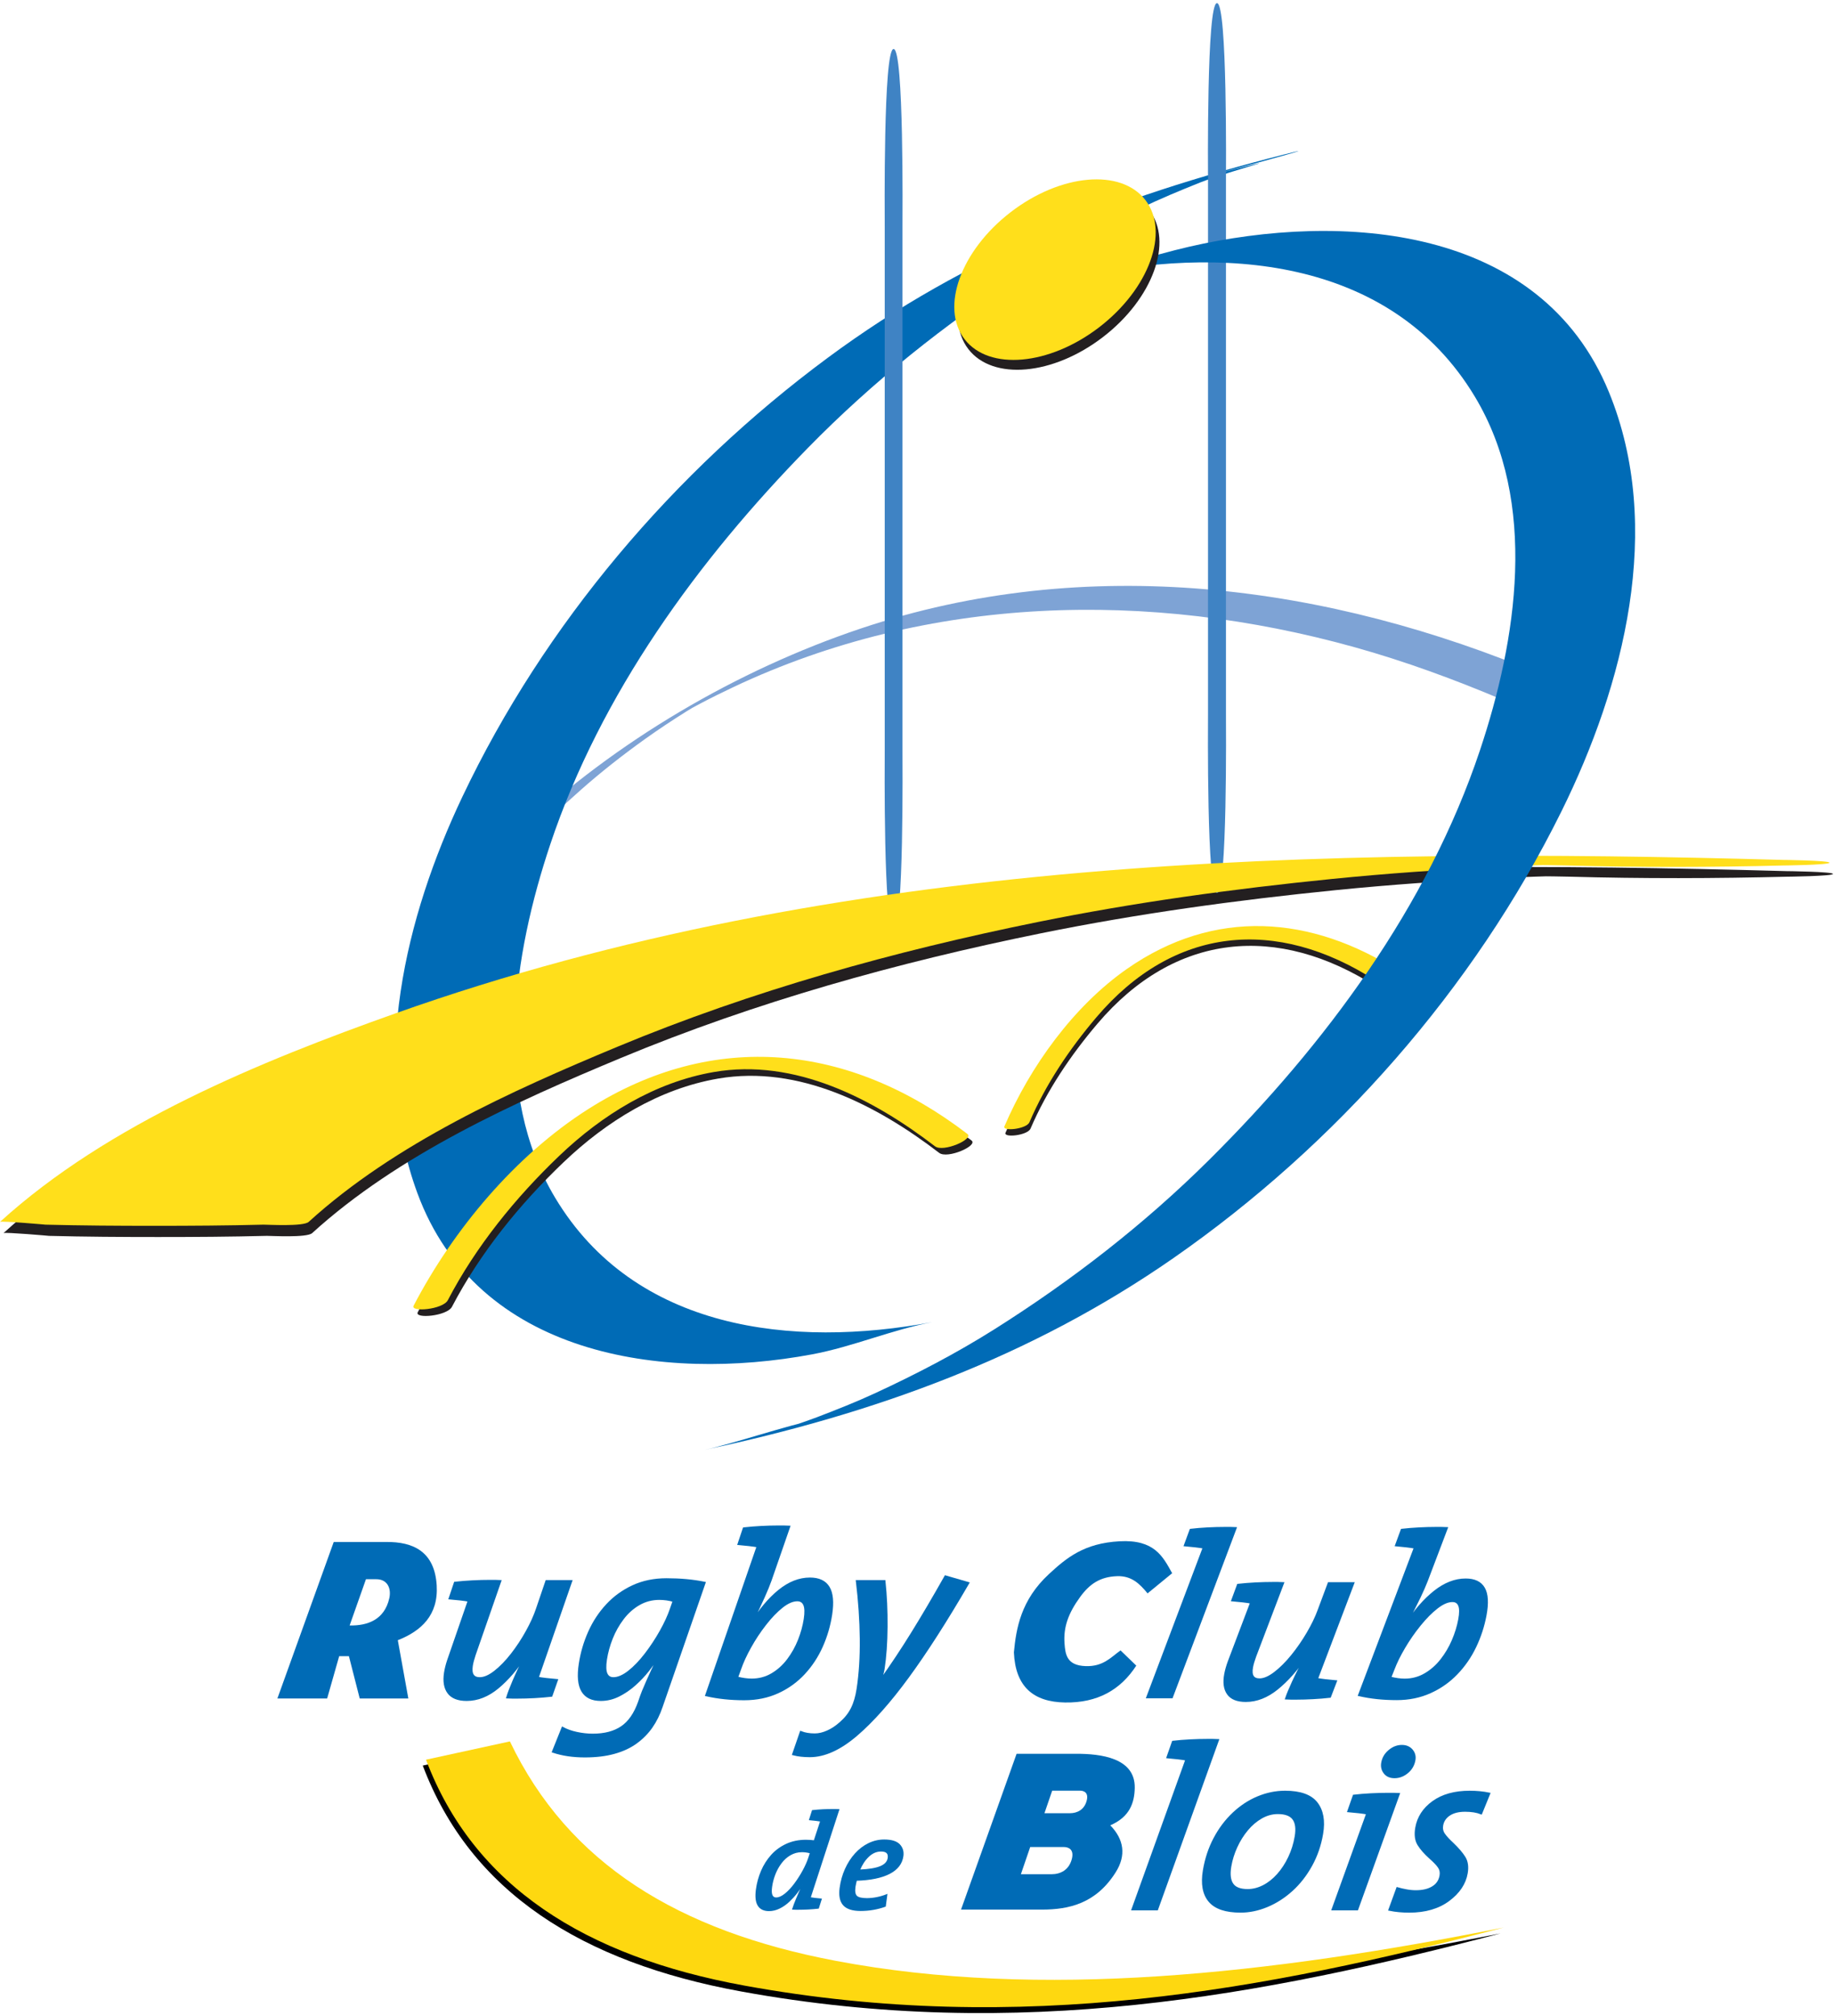 <?xml version="1.0" encoding="UTF-8"?>
<svg xmlns="http://www.w3.org/2000/svg" xmlns:xlink="http://www.w3.org/1999/xlink" width="584pt" height="642pt" viewBox="0 0 584 642" version="1.1">
<g id="surface1">
<path style=" stroke:none;fill-rule:nonzero;fill:rgb(13.719%,12.157%,12.547%);fill-opacity:1;" d="M 328.148 359.375 C 333.348 347.238 340.953 335.977 349.465 325.961 C 374.129 296.934 406.75 293.902 438.383 314.262 C 440.418 315.574 447.348 312.324 445.934 311.414 C 417.883 293.355 386.992 291.133 359.195 310.551 C 342.172 322.441 328.336 341.66 320.184 360.684 C 319.457 362.379 327.211 361.566 328.148 359.375 "/>
<path style=" stroke:none;fill-rule:nonzero;fill:rgb(100%,87.5%,10.594%);fill-opacity:1;" d="M 327.801 357.348 C 333 345.211 340.605 333.949 349.117 323.934 C 373.781 294.91 406.402 291.871 438.035 312.234 C 440.07 313.543 447 310.297 445.586 309.387 C 417.535 291.328 386.645 289.102 358.848 308.523 C 341.828 320.41 327.988 339.633 319.836 358.656 C 319.109 360.352 326.863 359.543 327.801 357.348 "/>
<path style=" stroke:none;fill-rule:nonzero;fill:rgb(49.414%,63.867%,83.594%);fill-opacity:1;" d="M 168.336 268.008 C 173.297 262.035 179.113 256.691 184.902 251.559 C 191.402 245.805 198.242 240.445 205.293 235.395 C 209.68 232.25 214.188 229.277 218.762 226.41 C 220.207 225.504 225 222.828 218.594 226.395 C 220.066 225.578 221.547 224.793 223.039 224.004 C 226.52 222.164 230.051 220.43 233.609 218.75 C 295.672 189.438 365.863 187.828 431.352 206.086 C 447.48 210.586 463.219 216.379 478.629 222.902 C 481.547 224.133 489.148 214.078 491.895 215.242 C 422.754 185.984 346.168 175.926 274.016 200.156 C 234.746 213.348 195.879 236.109 165.707 264.641 C 162.012 268.133 158.328 271.746 155.074 275.668 C 158.105 272.016 165.254 271.723 168.336 268.008 "/>
<path style=" stroke:none;fill-rule:nonzero;fill:rgb(0%,41.968%,71.289%);fill-opacity:1;" d="M 296.875 420.996 C 252.309 429.32 202.164 423.648 176.812 381.457 C 156.594 347.801 163.465 304 175.23 268.832 C 191.277 220.859 222.301 178.332 257.375 142.508 C 277.848 121.598 300.871 103.27 325.375 87.32 C 337.5 79.434 350.254 72.555 363.266 66.27 C 369.422 63.297 375.738 60.684 382.078 58.141 C 391.32 54.434 419.957 47.039 381.648 56.777 C 390.703 54.48 399.723 52.035 408.719 49.523 C 415.102 47.75 415.062 47.621 408.645 49.258 C 355.523 62.758 308.141 80.945 263.629 113.887 C 214.691 150.105 173.352 198.66 147.223 253.727 C 129.055 292.023 117.758 338.766 132.898 379.887 C 151.949 431.637 210.801 440.184 258.598 431.25 C 271.559 428.832 283.961 423.406 296.875 420.996 "/>
<path style=" stroke:none;fill-rule:nonzero;fill:rgb(13.719%,12.157%,12.547%);fill-opacity:1;" d="M 99.402 392.645 C 126.859 367.652 163.934 350.934 197.699 336.883 C 240.699 318.992 285.816 306.453 331.402 297.195 C 362.406 290.895 393.805 286.605 425.266 283.445 C 442.738 281.691 460.254 280.469 477.789 279.609 C 485.004 279.258 492.227 278.984 499.453 278.863 C 485.078 279.105 493.023 278.965 499.781 279.152 C 522.926 279.797 546.141 279.738 569.285 279.152 C 568.309 279.176 583.68 278.992 583.68 278.273 C 583.68 277.555 568.312 277.363 569.285 277.395 C 421.066 273.262 268.402 276.047 127.125 326.219 C 84.078 341.5 35.535 361.309 1.109 392.645 C 1.516 392.277 16.023 393.535 15.508 393.523 C 27.09 393.816 38.676 393.891 50.258 393.891 C 61.844 393.891 73.43 393.816 85.008 393.523 C 86.129 393.5 97.703 394.191 99.402 392.645 "/>
<path style=" stroke:none;fill-rule:nonzero;fill:rgb(24.706%,51.367%,76.952%);fill-opacity:1;" d="M 281.723 72.148 L 281.723 238.918 C 281.723 242.102 281.238 295.465 284.551 295.465 C 287.859 295.465 287.379 242.102 287.379 238.918 L 287.379 72.148 C 287.379 68.965 287.859 15.602 284.551 15.602 C 281.238 15.602 281.723 68.965 281.723 72.148 "/>
<path style=" stroke:none;fill-rule:nonzero;fill:rgb(24.706%,51.367%,76.952%);fill-opacity:1;" d="M 384.668 58.102 L 384.668 227.23 C 384.668 230.441 384.18 284.332 387.523 284.332 C 390.867 284.332 390.383 230.441 390.383 227.23 L 390.383 58.102 C 390.383 54.891 390.867 1 387.523 1 C 384.18 1 384.668 54.891 384.668 58.102 "/>
<path style=" stroke:none;fill-rule:nonzero;fill:rgb(100%,87.5%,10.594%);fill-opacity:1;" d="M 98.293 389.074 C 125.75 364.082 162.816 347.363 196.59 333.312 C 239.586 315.422 284.707 302.883 330.293 293.625 C 361.289 287.324 392.691 283.035 424.156 279.875 C 441.621 278.121 459.141 276.898 476.676 276.043 C 483.895 275.688 491.117 275.414 498.34 275.293 C 483.969 275.535 491.914 275.395 498.672 275.582 C 521.812 276.227 545.031 276.168 568.172 275.582 C 567.199 275.609 582.566 275.422 582.566 274.703 C 582.566 273.984 567.199 273.793 568.172 273.824 C 419.949 269.691 267.289 272.477 126.012 322.648 C 82.969 337.934 34.422 357.742 0 389.074 C 0.406 388.711 14.914 389.969 14.395 389.953 C 25.977 390.25 37.566 390.32 49.148 390.32 C 60.73 390.32 72.32 390.25 83.898 389.953 C 85.016 389.93 96.594 390.621 98.293 389.074 "/>
<path style=" stroke:none;fill-rule:nonzero;fill:rgb(0%,41.968%,71.289%);fill-opacity:1;" d="M 341.758 88.555 C 388.156 77.898 442.73 81.512 469.66 126.336 C 489.879 159.984 483.008 203.785 471.246 238.957 C 454.605 288.703 421.953 332.617 385.102 369.25 C 364.406 389.82 341.215 407.789 316.551 423.328 C 304.449 430.953 291.742 437.559 278.77 443.57 C 272.648 446.41 266.367 448.891 260.062 451.301 C 255.711 452.918 251.316 454.41 246.883 455.781 C 267.23 450.672 272.012 449.301 261.23 451.672 C 249.551 454.152 233.473 459.73 224.348 461.664 C 278.188 450.238 328.176 432.223 373.629 400.617 C 425.398 364.613 469.266 314.898 497.227 258.324 C 517.051 218.223 530.004 167.977 512.324 124.844 C 490.504 71.613 427.258 67.391 378.641 78.566 C 367 81.242 350.863 86.469 341.758 88.555 "/>
<path style=" stroke:none;fill-rule:nonzero;fill:rgb(13.719%,12.157%,12.547%);fill-opacity:1;" d="M 308.34 111.145 C 316.121 121.262 335.324 119.555 351.227 107.32 C 367.133 95.09 373.715 76.973 365.93 66.852 C 358.148 56.73 338.945 58.441 323.039 70.672 C 307.141 82.906 300.555 101.023 308.34 111.145 "/>
<path style=" stroke:none;fill-rule:nonzero;fill:rgb(100%,87.5%,10.594%);fill-opacity:1;" d="M 307.148 108.008 C 314.93 118.125 334.133 116.414 350.039 104.184 C 365.938 91.953 372.523 73.836 364.738 63.715 C 356.957 53.59 337.754 55.305 321.852 67.535 C 305.945 79.766 299.363 97.887 307.148 108.008 "/>
<path style=" stroke:none;fill-rule:nonzero;fill:rgb(13.719%,12.157%,12.547%);fill-opacity:1;" d="M 143.922 416.102 C 152.863 398.969 165.535 383.367 179.453 370.086 C 193.125 357.039 209.844 346.695 228.645 343.449 C 254.398 339.004 279.301 351.949 299.055 367.094 C 301.691 369.117 311.512 364.809 309.363 363.156 C 271.961 334.48 228.773 329.723 188.562 355.297 C 165.426 370.008 145.684 393.582 133.027 417.84 C 131.895 420.008 142.359 419.094 143.922 416.102 "/>
<path style=" stroke:none;fill-rule:nonzero;fill:rgb(100%,87.5%,10.594%);fill-opacity:1;" d="M 142.602 414.008 C 151.539 396.871 164.215 381.27 178.137 367.988 C 191.809 354.941 208.523 344.602 227.324 341.352 C 253.082 336.906 277.984 349.852 297.734 365.004 C 300.371 367.02 310.195 362.711 308.043 361.066 C 270.645 332.387 227.457 327.629 187.238 353.199 C 164.109 367.914 144.367 391.488 131.711 415.75 C 130.578 417.91 141.039 417 142.602 414.008 "/>
<path style="fill-rule:nonzero;fill:rgb(0%,41.968%,71.289%);fill-opacity:1;stroke-width:7.296;stroke-linecap:butt;stroke-linejoin:miter;stroke:rgb(0%,41.968%,71.289%);stroke-opacity:1;stroke-miterlimit:4;" d="M 1448.906 1379.805 C 1466.523 1381.758 1485.078 1383.281 1504.57 1384.258 C 1524.062 1385.273 1542.422 1385.742 1559.805 1385.742 L 1576.875 1385.742 C 1585.742 1385.273 1590.898 1385 1592.383 1385 L 1511.055 1150.938 C 1506.445 1137.07 1503.398 1125.391 1501.953 1116.016 C 1497.852 1089.258 1506.445 1075.859 1527.734 1075.859 C 1542.109 1075.859 1558.32 1082.93 1576.328 1097.031 C 1594.375 1111.172 1612.148 1129.492 1629.766 1152.031 C 1647.344 1174.57 1663.32 1198.867 1677.734 1224.883 C 1692.148 1250.859 1703.008 1275.039 1710.43 1297.305 L 1740.273 1385 L 1818.281 1385 L 1711.523 1077.344 C 1719.219 1075.859 1728.555 1074.492 1739.492 1073.281 C 1750.469 1072.031 1761.562 1070.898 1772.812 1069.922 L 1755.625 1020.859 C 1738.477 1018.906 1720.391 1017.422 1701.406 1016.406 C 1682.422 1015.43 1664.766 1014.922 1648.438 1014.922 L 1631.328 1014.922 C 1622.5 1015.43 1617.344 1015.664 1615.859 1015.664 C 1619.805 1028.555 1626.445 1045.898 1635.742 1067.695 C 1645.039 1089.492 1657.539 1116.016 1673.242 1147.227 L 1671.836 1147.969 C 1645.703 1106.836 1616.875 1073.125 1585.352 1046.875 C 1553.828 1020.625 1520.703 1007.5 1486.016 1007.5 C 1458.789 1007.5 1439.492 1015.039 1428.203 1030.156 C 1416.914 1045.273 1413.32 1066.211 1417.422 1092.969 C 1419.336 1105.352 1422.578 1118.477 1427.188 1132.344 L 1492.734 1321.836 L 1493.711 1323.32 C 1486.016 1324.805 1476.797 1326.172 1466.094 1327.422 C 1455.391 1328.633 1444.18 1329.766 1432.422 1330.742 Z M 1448.906 1379.805 " transform="matrix(0.1,0,0,-0.1,0,642)"/>
<path style="fill-rule:nonzero;fill:rgb(0%,41.968%,71.289%);fill-opacity:1;stroke-width:7.296;stroke-linecap:butt;stroke-linejoin:miter;stroke:rgb(0%,41.968%,71.289%);stroke-opacity:1;stroke-miterlimit:4;" d="M 2106.797 986.68 C 2098.516 961.953 2087.695 940 2074.375 920.938 C 2061.055 901.875 2044.609 885.273 2025.117 871.133 C 2005.586 857.031 1982.383 846.25 1955.469 838.828 C 1928.555 831.367 1897.539 827.656 1862.383 827.656 C 1824.727 827.656 1791.055 832.617 1761.367 842.539 L 1791.484 917.578 C 1804.258 910.664 1819.297 905.312 1836.562 901.602 C 1853.828 897.891 1870.898 896.016 1887.734 896.016 C 1925.391 896.016 1956.094 904.102 1979.883 920.195 C 2003.672 936.289 2022.109 962.93 2035.273 1000.078 C 2039.883 1013.945 2043.984 1025.352 2047.578 1034.258 C 2051.172 1043.164 2055.625 1053.594 2060.938 1065.469 C 2066.211 1077.344 2071.289 1088.633 2076.172 1099.297 C 2081.016 1109.922 2088.867 1126.406 2099.727 1148.711 L 2098.242 1148.711 C 2087.305 1132.344 2075.664 1116.367 2063.398 1100.781 C 2051.055 1085.156 2037.031 1070.312 2021.211 1056.172 C 2005.43 1042.07 1988.398 1030.43 1970.156 1021.25 C 1951.914 1012.07 1932.852 1007.5 1913.047 1007.5 C 1885.312 1007.5 1865.82 1016.914 1854.609 1035.742 C 1843.359 1054.57 1840.742 1083.281 1846.68 1121.953 C 1852.07 1157.109 1861.953 1190.781 1876.328 1223.008 C 1890.703 1255.195 1909.609 1283.945 1933.047 1309.219 C 1956.523 1334.492 1984.102 1354.414 2015.82 1369.023 C 2047.539 1383.633 2082.969 1390.938 2122.109 1390.938 C 2166.211 1390.938 2206.484 1387.227 2243.008 1379.805 Z M 2099.258 1329.258 C 2075.977 1329.258 2054.414 1323.594 2034.57 1312.188 C 2014.727 1300.781 1997.5 1285.43 1982.93 1266.094 C 1968.281 1246.797 1956.523 1225.859 1947.617 1203.32 C 1938.672 1180.781 1932.539 1158.359 1929.102 1136.055 C 1925.898 1115.273 1926.406 1100.039 1930.625 1090.352 C 1934.844 1080.703 1942.383 1075.859 1953.281 1075.859 C 1968.164 1075.859 1984.57 1082.93 2002.617 1097.031 C 2020.625 1111.172 2038.477 1129.727 2056.133 1152.773 C 2073.789 1175.82 2089.805 1200.078 2104.141 1225.625 C 2118.438 1251.133 2129.219 1274.531 2136.484 1295.82 L 2145.781 1322.578 C 2130.625 1327.07 2115.117 1329.258 2099.258 1329.258 Z M 2099.258 1329.258 " transform="matrix(0.1,0,0,-0.1,0,642)"/>
<path style="fill-rule:nonzero;fill:rgb(0%,41.968%,71.289%);fill-opacity:1;stroke-width:7.296;stroke-linecap:butt;stroke-linejoin:miter;stroke:rgb(0%,41.968%,71.289%);stroke-opacity:1;stroke-miterlimit:4;" d="M 2616.523 1177.695 C 2602.148 1145.469 2583.281 1116.758 2559.805 1091.484 C 2536.367 1066.211 2508.633 1046.25 2476.68 1031.641 C 2444.688 1017.031 2409.141 1009.727 2370 1009.727 C 2326.406 1009.727 2286.211 1013.945 2249.336 1022.383 L 2412.656 1495 L 2413.633 1496.484 C 2405.43 1497.969 2395.977 1499.336 2385.273 1500.547 C 2374.57 1501.797 2363.594 1502.891 2352.344 1503.906 L 2368.828 1552.969 C 2386.445 1554.922 2404.766 1556.406 2423.75 1557.422 C 2442.734 1558.398 2460.859 1558.906 2478.242 1558.906 L 2495.312 1558.906 C 2504.648 1558.398 2510.312 1558.164 2512.305 1558.164 L 2453.555 1388.711 C 2448.281 1373.867 2441.133 1356.25 2432.07 1335.977 C 2423.008 1315.625 2409.453 1287.148 2391.406 1250.508 L 2392.812 1249.766 C 2419.883 1293.828 2449.258 1328.75 2480.977 1354.531 C 2512.695 1380.273 2545.391 1393.164 2579.062 1393.164 C 2607.305 1393.164 2627.07 1383.906 2638.32 1365.312 C 2649.609 1346.719 2652.227 1317.852 2646.211 1278.75 C 2640.781 1243.555 2630.898 1209.883 2616.523 1177.695 Z M 2561.523 1310.312 C 2557.305 1320 2549.727 1324.805 2538.828 1324.805 C 2523.984 1324.805 2507.656 1317.773 2489.883 1303.633 C 2472.109 1289.531 2454.258 1270.938 2436.367 1247.891 C 2418.438 1224.883 2402.461 1200.703 2388.438 1175.43 C 2374.375 1150.195 2363.789 1127.148 2356.641 1106.328 L 2346.328 1078.086 C 2363.477 1073.633 2379.219 1071.406 2393.633 1071.406 C 2417.383 1071.406 2439.102 1077.227 2458.711 1088.867 C 2478.359 1100.508 2495.312 1115.859 2509.648 1134.961 C 2523.984 1154.023 2535.586 1174.805 2544.531 1197.383 C 2553.398 1219.922 2559.609 1242.344 2563.008 1264.609 C 2566.211 1285.43 2565.703 1300.664 2561.523 1310.312 Z M 2561.523 1310.312 " transform="matrix(0.1,0,0,-0.1,0,642)"/>
<path style="fill-rule:nonzero;fill:rgb(0%,41.968%,71.289%);fill-opacity:1;stroke-width:7.296;stroke-linecap:butt;stroke-linejoin:miter;stroke:rgb(0%,41.968%,71.289%);stroke-opacity:1;stroke-miterlimit:4;" d="M 2890.977 1080.352 C 2833.281 1001.562 2778.789 940.156 2727.422 896.055 C 2674.883 850.977 2625.352 828.438 2578.789 828.438 C 2558.984 828.438 2541.445 830.391 2526.211 834.375 L 2550.312 904.219 C 2562.93 899.258 2577.656 896.797 2594.492 896.797 C 2607.383 896.797 2621.016 900 2635.352 906.445 C 2649.727 912.891 2663.516 922.07 2676.758 933.945 C 2692.188 947.305 2704.18 962.422 2712.695 979.258 C 2721.25 996.133 2727.422 1016.914 2731.211 1041.68 C 2738.672 1090.234 2742.07 1143.75 2741.406 1202.227 C 2740.742 1260.664 2736.602 1321.602 2729.023 1385 L 2815.977 1385 C 2820.859 1339.414 2823.086 1291.133 2822.656 1240.117 C 2822.266 1189.062 2819.102 1144.492 2813.242 1106.328 C 2811.875 1097.422 2808.398 1084.531 2802.852 1067.695 L 2803.594 1067.695 C 2838.281 1116.25 2872.148 1167.148 2905.078 1220.43 C 2938.047 1273.672 2973.242 1333.477 3010.703 1399.883 L 3082.578 1379.062 C 3012.539 1258.672 2948.672 1159.102 2890.977 1080.352 Z M 2890.977 1080.352 " transform="matrix(0.1,0,0,-0.1,0,642)"/>
<path style="fill-rule:nonzero;fill:rgb(0%,41.968%,71.289%);fill-opacity:1;stroke-width:7.296;stroke-linecap:butt;stroke-linejoin:miter;stroke:rgb(0%,41.968%,71.289%);stroke-opacity:1;stroke-miterlimit:4;" d="M 3731.211 1016.016 L 3653.906 1016.016 L 3833.125 1491.016 L 3834.141 1492.5 C 3826.562 1493.945 3817.344 1495.312 3806.523 1496.523 C 3795.703 1497.773 3784.766 1498.867 3773.672 1499.844 L 3791.562 1548.438 C 3808.594 1550.391 3826.68 1551.875 3845.781 1552.891 C 3864.844 1553.867 3883.242 1554.336 3900.898 1554.336 L 3917.852 1554.336 C 3927.07 1553.867 3932.422 1553.594 3933.906 1553.594 Z M 3731.211 1016.016 " transform="matrix(0.1,0,0,-0.1,0,642)"/>
<path style="fill-rule:nonzero;fill:rgb(0%,41.968%,71.289%);fill-opacity:1;stroke-width:7.296;stroke-linecap:butt;stroke-linejoin:miter;stroke:rgb(0%,41.968%,71.289%);stroke-opacity:1;stroke-miterlimit:4;" d="M 3942.461 1373.203 C 3960 1375.156 3978.438 1376.641 3997.773 1377.656 C 4017.109 1378.633 4035.352 1379.102 4052.539 1379.102 L 4069.492 1379.102 C 4078.242 1378.633 4083.32 1378.359 4084.805 1378.359 L 3996.602 1146.406 C 3991.562 1132.656 3988.203 1121.133 3986.445 1111.797 C 3981.484 1085.273 3989.57 1072.031 4010.703 1072.031 C 4024.922 1072.031 4041.211 1079.023 4059.531 1093.008 C 4077.852 1106.992 4096.094 1125.156 4114.258 1147.5 C 4132.422 1169.844 4149.062 1193.906 4164.18 1219.688 C 4179.297 1245.469 4190.859 1269.375 4198.945 1291.484 L 4231.367 1378.359 L 4308.672 1378.359 L 4192.852 1073.516 C 4200.43 1072.031 4209.648 1070.664 4220.469 1069.453 C 4231.289 1068.203 4242.227 1067.109 4253.359 1066.133 L 4234.688 1017.539 C 4217.617 1015.586 4199.688 1014.102 4180.859 1013.125 C 4161.992 1012.148 4144.492 1011.641 4128.281 1011.641 L 4111.328 1011.641 C 4102.617 1012.148 4097.5 1012.383 4096.016 1012.383 C 4100.352 1025.156 4107.5 1042.305 4117.422 1063.945 C 4127.344 1085.547 4140.586 1111.797 4157.148 1142.734 L 4155.82 1143.477 C 4128.555 1102.695 4098.906 1069.336 4066.797 1043.32 C 4034.688 1017.305 4001.445 1004.297 3967.109 1004.297 C 3940.078 1004.297 3921.25 1011.758 3910.547 1026.758 C 3899.805 1041.719 3896.953 1062.461 3901.914 1088.984 C 3904.18 1101.25 3907.852 1114.258 3912.852 1128.008 L 3983.984 1315.781 L 3985 1317.266 C 3977.422 1318.711 3968.359 1320.078 3957.773 1321.289 C 3947.188 1322.539 3936.133 1323.633 3924.531 1324.609 Z M 3942.461 1373.203 " transform="matrix(0.1,0,0,-0.1,0,642)"/>
<path style="fill-rule:nonzero;fill:rgb(0%,41.968%,71.289%);fill-opacity:1;stroke-width:7.296;stroke-linecap:butt;stroke-linejoin:miter;stroke:rgb(0%,41.968%,71.289%);stroke-opacity:1;stroke-miterlimit:4;" d="M 4697.188 1176.562 C 4681.914 1144.648 4662.227 1116.172 4638.164 1091.133 C 4614.102 1066.094 4586.016 1046.328 4553.828 1031.875 C 4521.68 1017.383 4486.211 1010.117 4447.422 1010.117 C 4404.219 1010.117 4364.492 1014.336 4328.242 1022.656 L 4505.508 1491.016 L 4506.523 1492.461 C 4498.438 1493.945 4489.102 1495.312 4478.555 1496.523 C 4467.969 1497.734 4457.148 1498.867 4446.055 1499.844 L 4463.945 1548.438 C 4481.484 1550.391 4499.688 1551.875 4518.516 1552.852 C 4537.344 1553.828 4555.352 1554.336 4572.578 1554.336 L 4589.492 1554.336 C 4598.711 1553.828 4604.336 1553.594 4606.289 1553.594 L 4542.539 1385.703 C 4536.836 1370.977 4529.18 1353.516 4519.531 1333.398 C 4509.883 1313.281 4495.508 1285.039 4476.484 1248.711 L 4477.812 1248.008 C 4506.094 1291.68 4536.367 1326.289 4568.633 1351.836 C 4600.898 1377.344 4633.711 1390.117 4667.07 1390.117 C 4695.078 1390.117 4714.336 1380.898 4724.883 1362.5 C 4735.469 1344.102 4737.109 1315.469 4729.883 1276.719 C 4723.359 1241.875 4712.461 1208.477 4697.188 1176.562 Z M 4646.992 1308.008 C 4643.125 1317.578 4635.781 1322.383 4625 1322.383 C 4610.273 1322.383 4593.867 1315.391 4575.781 1301.367 C 4557.695 1287.383 4539.414 1268.984 4520.938 1246.133 C 4502.422 1223.32 4485.82 1199.375 4471.094 1174.336 C 4456.367 1149.297 4445.078 1126.484 4437.305 1105.859 L 4426.211 1077.891 C 4443.047 1073.477 4458.594 1071.25 4472.812 1071.25 C 4496.406 1071.25 4518.086 1077.031 4537.93 1088.555 C 4557.734 1100.078 4575.078 1115.312 4589.883 1134.219 C 4604.688 1153.125 4616.875 1173.711 4626.484 1196.094 C 4636.016 1218.398 4642.891 1240.625 4646.992 1262.734 C 4650.859 1283.359 4650.859 1298.438 4646.992 1308.008 Z M 4646.992 1308.008 " transform="matrix(0.1,0,0,-0.1,0,642)"/>
<path style="fill-rule:nonzero;fill:rgb(0%,41.968%,71.289%);fill-opacity:1;stroke-width:3.648;stroke-linecap:butt;stroke-linejoin:miter;stroke:rgb(0%,41.968%,71.289%);stroke-opacity:1;stroke-miterlimit:4;" d="M 2579.492 377.188 C 2583.984 376.328 2589.375 375.547 2595.625 374.805 C 2601.875 374.102 2608.281 373.438 2614.844 372.891 L 2605.82 344.297 C 2595.859 343.125 2585.312 342.266 2574.297 341.68 C 2563.242 341.094 2552.93 340.82 2543.398 340.82 L 2533.438 340.82 C 2528.281 341.094 2525.273 341.25 2524.414 341.25 C 2529.453 357.422 2540.352 383.711 2557.07 420.078 L 2556.25 420.508 C 2550 410.43 2543.281 400.82 2536.133 391.719 C 2529.023 382.617 2520.898 373.789 2511.797 365.273 C 2502.734 356.758 2492.773 349.844 2481.953 344.492 C 2471.133 339.141 2460.078 336.484 2448.828 336.484 C 2432.656 336.484 2421.172 341.953 2414.414 352.93 C 2407.656 363.906 2405.781 380.664 2408.789 403.203 C 2411.562 423.711 2416.914 443.32 2424.922 462.109 C 2432.93 480.898 2443.555 497.617 2456.758 512.344 C 2470 527.109 2485.859 538.711 2504.336 547.227 C 2522.812 555.742 2543.438 560 2566.25 560 C 2575.195 560 2584.102 559.414 2592.891 558.281 L 2613.359 620.664 L 2613.906 621.523 C 2609.102 622.383 2603.594 623.203 2597.344 623.906 C 2591.055 624.609 2584.648 625.273 2578.086 625.859 L 2587.148 654.453 C 2597.383 655.586 2608.047 656.484 2619.102 657.07 C 2630.156 657.617 2640.742 657.93 2650.859 657.93 L 2660.82 657.93 C 2666.25 657.617 2669.57 657.5 2670.703 657.5 Z M 2553.633 524.062 C 2540.078 524.062 2527.578 520.742 2516.133 514.102 C 2504.688 507.461 2494.844 498.477 2486.562 487.227 C 2478.242 475.977 2471.641 463.75 2466.719 450.625 C 2461.758 437.461 2458.438 424.414 2456.719 411.406 C 2455.078 399.297 2455.547 390.43 2458.125 384.766 C 2460.664 379.141 2465.156 376.328 2471.484 376.328 C 2480.156 376.328 2489.648 380.43 2500 388.672 C 2510.352 396.914 2520.547 407.734 2530.547 421.172 C 2540.586 434.609 2549.648 448.75 2557.695 463.633 C 2565.742 478.477 2571.758 492.148 2575.742 504.57 L 2580.859 520.156 C 2571.953 522.773 2562.891 524.062 2553.633 524.062 Z M 2553.633 524.062 " transform="matrix(0.1,0,0,-0.1,0,642)"/>
<path style="fill-rule:nonzero;fill:rgb(0%,41.968%,71.289%);fill-opacity:1;stroke-width:3.648;stroke-linecap:butt;stroke-linejoin:miter;stroke:rgb(0%,41.968%,71.289%);stroke-opacity:1;stroke-miterlimit:4;" d="M 2832.148 454.727 C 2806.875 441.758 2771.758 434.531 2726.797 433.086 C 2726.133 430.195 2725.312 426.719 2724.336 422.695 C 2723.359 418.633 2722.617 414.883 2722.188 411.406 C 2720.234 396.992 2722.031 387.148 2727.539 381.953 C 2733.047 376.758 2744.062 374.18 2760.508 374.18 C 2770.625 374.18 2781.172 375.234 2792.148 377.422 C 2803.086 379.57 2813.633 382.695 2823.711 386.719 L 2818.828 350.352 C 2793.672 341.367 2767.5 336.914 2740.352 336.914 C 2714.648 336.914 2696.602 342.773 2686.172 354.453 C 2675.742 366.172 2672.188 384.141 2675.43 408.398 C 2678.281 429.766 2683.906 449.766 2692.344 468.398 C 2700.742 487.031 2711.211 503.242 2723.789 517.109 C 2736.289 530.977 2750.469 541.758 2766.211 549.414 C 2781.953 557.031 2798.359 560.859 2815.391 560.859 C 2838.203 560.859 2854.336 556.055 2863.711 546.367 C 2873.086 536.68 2876.836 524.648 2874.922 510.195 C 2871.68 486.211 2857.422 467.734 2832.148 454.727 Z M 2805.547 526.211 C 2790.82 526.211 2777.422 520.43 2765.312 508.906 C 2753.242 497.344 2743.711 482.773 2736.719 465.156 C 2766.328 466.289 2788.633 469.961 2803.633 476.172 C 2818.594 482.383 2826.914 491.719 2828.594 504.141 C 2830.547 518.867 2822.891 526.211 2805.547 526.211 Z M 2805.547 526.211 " transform="matrix(0.1,0,0,-0.1,0,642)"/>
<path style="fill-rule:nonzero;fill:rgb(0%,41.968%,71.289%);fill-opacity:1;stroke-width:7.296;stroke-linecap:butt;stroke-linejoin:miter;stroke:rgb(0%,41.968%,71.289%);stroke-opacity:1;stroke-miterlimit:4;" d="M 3684.258 340.781 L 3606.914 340.781 L 3777.891 816.016 L 3778.867 817.461 C 3771.25 818.945 3762.031 820.312 3751.172 821.523 C 3740.352 822.734 3729.336 823.867 3718.242 824.844 L 3735.312 873.477 C 3752.305 875.43 3770.391 876.914 3789.453 877.891 C 3808.516 878.867 3826.914 879.375 3844.609 879.375 L 3861.523 879.375 C 3870.781 878.867 3876.133 878.633 3877.617 878.633 Z M 3684.258 340.781 " transform="matrix(0.1,0,0,-0.1,0,642)"/>
<path style="fill-rule:nonzero;fill:rgb(0%,41.968%,71.289%);fill-opacity:1;stroke-width:7.296;stroke-linecap:butt;stroke-linejoin:miter;stroke:rgb(0%,41.968%,71.289%);stroke-opacity:1;stroke-miterlimit:4;" d="M 4174.883 480.391 C 4157.93 449.688 4137.383 423.398 4113.32 401.562 C 4089.219 379.727 4063.047 362.891 4034.766 351.094 C 4006.523 339.297 3978.359 333.438 3950.391 333.438 C 3903.203 333.438 3870.195 344.57 3851.406 366.953 C 3832.617 389.297 3826.797 421.836 3834.023 464.57 C 3840.273 501.406 3851.484 535.156 3867.734 565.859 C 3883.984 596.562 3903.945 623.086 3927.617 645.43 C 3951.289 667.773 3977.266 684.844 4005.547 696.641 C 4033.789 708.438 4062.656 714.336 4092.148 714.336 C 4140.273 714.336 4173.633 702.422 4192.188 678.594 C 4210.742 654.766 4216.562 622.227 4209.57 580.977 C 4203.438 544.609 4191.875 511.094 4174.883 480.391 Z M 4118.906 628.477 C 4109.727 641.016 4093.086 647.266 4069.023 647.266 C 4050.859 647.266 4033.32 642.5 4016.484 632.93 C 3999.648 623.32 3984.453 610.43 3970.898 594.219 C 3957.344 578.008 3945.898 559.727 3936.562 539.336 C 3927.227 518.945 3920.781 498.203 3917.188 477.07 C 3912.969 452.031 3915.156 433.125 3923.828 420.352 C 3932.461 407.578 3948.828 401.211 3972.891 401.211 C 3990.078 401.211 4006.992 405.508 4023.711 414.102 C 4040.352 422.695 4055.664 434.844 4069.648 450.547 C 4083.594 466.289 4095.547 484.57 4105.469 505.469 C 4115.352 526.328 4122.344 548.555 4126.328 572.148 C 4130.547 597.188 4128.086 615.977 4118.906 628.477 Z M 4118.906 628.477 " transform="matrix(0.1,0,0,-0.1,0,642)"/>
<path style="fill-rule:nonzero;fill:rgb(0%,41.968%,71.289%);fill-opacity:1;stroke-width:7.296;stroke-linecap:butt;stroke-linejoin:miter;stroke:rgb(0%,41.968%,71.289%);stroke-opacity:1;stroke-miterlimit:4;" d="M 4321.523 340.781 L 4244.18 340.781 L 4353.711 644.336 L 4354.688 645.82 C 4347.07 647.266 4337.969 648.633 4327.383 649.844 C 4316.797 651.094 4305.664 652.188 4294.062 653.164 L 4311.133 701.797 C 4328.125 703.75 4346.211 705.234 4365.273 706.211 C 4384.336 707.188 4402.734 707.695 4420.43 707.695 L 4437.344 707.695 C 4446.602 707.188 4451.953 706.953 4453.438 706.953 Z M 4481.133 776.953 C 4468.828 766.641 4455.312 761.484 4440.586 761.484 C 4426.797 761.484 4416.406 766.016 4409.375 775.117 C 4402.305 784.18 4399.766 794.648 4401.758 806.406 C 4404.336 821.641 4411.758 834.414 4424.102 844.727 C 4436.367 855.039 4449.648 860.195 4463.906 860.195 C 4477.188 860.195 4487.578 855.781 4495.195 846.953 C 4502.773 838.086 4505.586 827.773 4503.594 816.016 C 4500.938 800.273 4493.438 787.266 4481.133 776.953 Z M 4481.133 776.953 " transform="matrix(0.1,0,0,-0.1,0,642)"/>
<path style="fill-rule:nonzero;fill:rgb(0%,41.968%,71.289%);fill-opacity:1;stroke-width:7.296;stroke-linecap:butt;stroke-linejoin:miter;stroke:rgb(0%,41.968%,71.289%);stroke-opacity:1;stroke-miterlimit:4;" d="M 4716.289 646.523 C 4702.461 651.953 4685.469 654.648 4665.352 654.648 C 4644.219 654.648 4627.305 650.352 4614.531 641.758 C 4601.758 633.164 4594.219 621.719 4591.797 607.5 C 4590.039 597.188 4592.031 587.852 4597.734 579.492 C 4603.438 571.133 4612.695 561.055 4625.43 549.297 C 4642.305 533.086 4654.844 518.438 4662.969 505.43 C 4671.055 492.422 4673.438 475.859 4670.039 455.703 C 4664.453 422.812 4645.352 394.18 4612.773 369.883 C 4580.156 345.547 4538.32 333.398 4487.227 333.398 C 4464.648 333.398 4443.867 335.391 4424.883 339.297 L 4449.609 407.07 C 4458.047 404.609 4467.461 402.422 4477.969 400.469 C 4488.438 398.477 4498.555 397.5 4508.398 397.5 C 4530.508 397.5 4548.555 401.797 4562.5 410.391 C 4576.523 418.984 4584.844 431.406 4587.578 447.617 C 4589.336 457.93 4587.578 466.992 4582.266 474.883 C 4576.953 482.734 4567.891 492.305 4555.078 503.594 C 4537.969 518.828 4525.312 533.203 4517.031 546.719 C 4508.75 560.195 4506.445 577.773 4510.117 599.375 C 4515.781 632.773 4533.555 660.273 4563.477 681.914 C 4593.398 703.516 4632.227 714.297 4679.844 714.297 C 4701.953 714.297 4722.5 712.344 4741.484 708.438 Z M 4716.289 646.523 " transform="matrix(0.1,0,0,-0.1,0,642)"/>
<path style=" stroke:none;fill-rule:nonzero;fill:rgb(0%,41.968%,71.289%);fill-opacity:1;" d="M 106.27 490.996 L 88.328 540.836 L 104.172 540.836 L 108.004 527.363 L 111.105 527.363 L 114.547 540.836 L 130.027 540.836 L 126.676 522.277 C 134.109 519.34 139.625 514.324 139.059 504.836 C 138.414 494.055 131.602 490.906 122.961 490.996 Z M 116.531 502.852 L 119.746 502.852 C 123.41 502.816 124.66 505.824 123.965 508.918 C 122.402 515.824 116.969 517.695 111.332 517.582 Z M 116.531 502.852 "/>
<path style=" stroke:none;fill-rule:nonzero;fill:rgb(0%,41.968%,71.289%);fill-opacity:1;" d="M 365.422 507.363 L 373.25 500.945 C 370.285 495.59 367.594 490.168 356.504 490.773 C 345.23 491.387 339.648 496 333.969 501.258 C 325.117 509.449 323.57 518.496 322.855 526.141 C 323.32 537.074 329.074 541.945 339.133 542.105 C 349.539 542.27 356.84 538.051 361.824 530.367 L 356.816 525.516 C 353.645 527.809 351.234 530.707 345.703 530.523 C 339.719 530.324 339.234 526.859 338.977 523.324 C 338.594 518.109 340.16 513.703 343.984 508.457 C 346.934 504.41 350.273 502.07 355.719 501.887 C 360.316 501.727 362.887 504.281 365.422 507.363 Z M 365.422 507.363 "/>
<path style=" stroke:none;fill-rule:nonzero;fill:rgb(0%,41.968%,71.289%);fill-opacity:1;" d="M 323.715 558.438 L 306.023 608.051 L 331.762 608.051 C 340.484 608.051 349.023 606.074 355.27 596.172 C 358.656 590.805 357.926 585.707 353.539 581.215 C 359.812 578.535 361.246 573.941 361.336 569.312 C 361.523 559.703 350.438 558.438 342.777 558.438 Z M 335.047 570.18 L 343.871 570.18 C 345.27 570.18 346.688 570.895 346.035 573.371 C 345.277 576.254 343.027 577.363 340.699 577.363 L 332.586 577.363 Z M 328.047 588.125 L 338.695 588.125 C 340.383 588.125 342.082 588.984 341.293 591.977 C 340.379 595.457 337.676 596.789 334.863 596.789 L 325.082 596.789 Z M 328.047 588.125 "/>
<path style=" stroke:none;fill-rule:nonzero;fill:rgb(0%,0%,0%);fill-opacity:1;" d="M 161.34 556.367 L 134.621 562.191 C 149.797 602.406 185.25 624.859 236.016 634.125 C 324.488 650.273 402.023 635.461 477.852 615.629 C 403.039 630.527 330.309 638.586 265.133 626.246 C 214.906 616.738 179.906 595.23 161.34 556.367 Z M 161.34 556.367 "/>
<path style=" stroke:none;fill-rule:nonzero;fill:rgb(99.609%,84.764%,6.273%);fill-opacity:1;" d="M 162.367 554.496 L 135.648 560.32 C 150.824 600.531 186.277 622.988 237.043 632.254 C 325.516 648.402 403.051 633.59 478.879 613.754 C 404.07 628.652 331.336 636.715 266.16 624.375 C 215.934 614.867 180.934 593.359 162.367 554.496 Z M 162.367 554.496 "/>
</g>
</svg>
